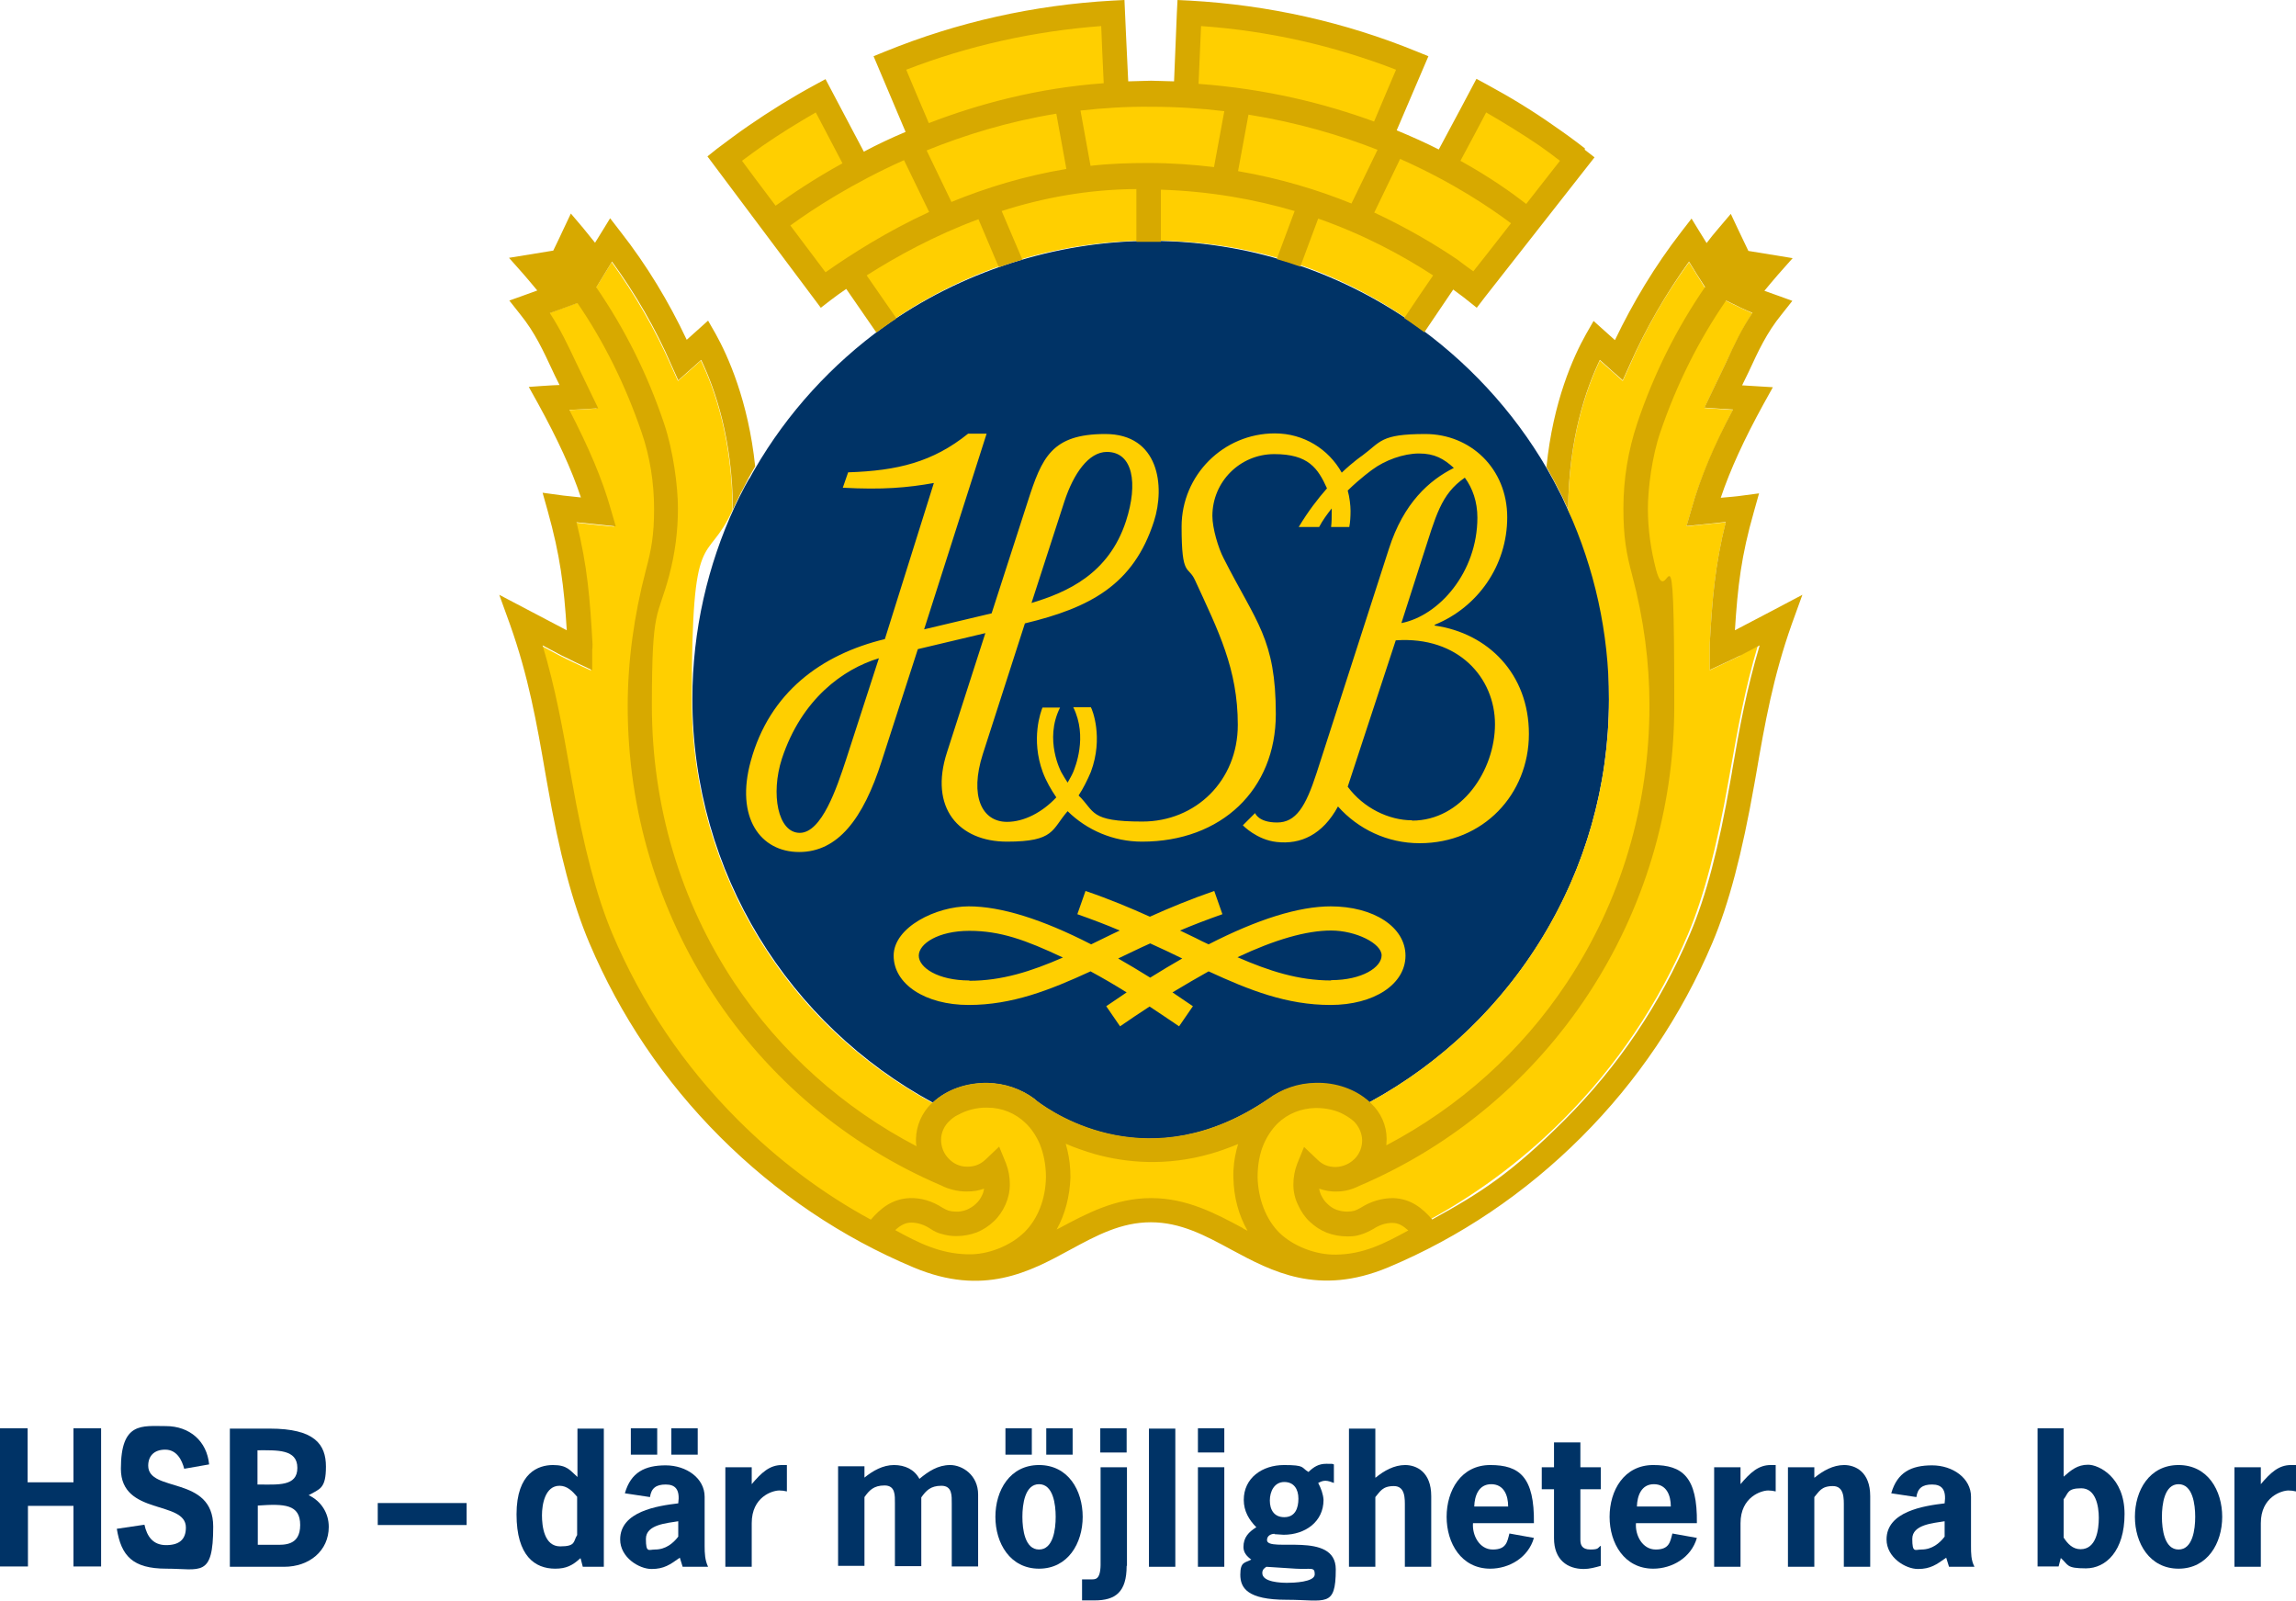 <?xml version="1.0" encoding="UTF-8"?>
<svg id="Layer_1" xmlns="http://www.w3.org/2000/svg" version="1.1" viewBox="0 0 731.2 509.7">
  <!-- Generator: Adobe Illustrator 29.1.0, SVG Export Plug-In . SVG Version: 2.1.0 Build 142)  -->
  <defs>
    <style>
      .st0 {
        fill: #036;
      }

      .st1, .st2 {
        fill: #ffcf00;
      }

      .st3 {
        fill: #d7a900;
      }

      .st2 {
        fill-rule: evenodd;
      }
    </style>
  </defs>
  <g id="Plupp">
    <path class="st0" d="M238.6,152.4c-.5.8-.9,1.7-1.4,2.5-1.1,2.1-2.2,4.2-3.2,6.4-8.6,18.6-13.5,39.4-13.5,61.3,0,55.5,31,103.8,76.6,128.5,4.4-4.1,10.7-6.3,17.4-6.2,5.5.1,10.7,1.9,15,5.1h0s.1,0,.2.2c.2.2.4.3.6.5,5.5,4.2,36.1,24.9,73.6-.7h0c4.3-3.1,9.5-4.9,15-5,6.6-.1,12.8,2.1,17.2,6,45.5-24.7,76.3-72.9,76.3-128.3s-4.7-42.2-13.2-60.7c-.3-.6-.5-1.2-.8-1.7-.3-.7-.6-1.3-.9-2-.4-.8-.8-1.5-1.2-2.3-.2-.5-.5-.9-.7-1.4-.3-.6-.7-1.3-1-1.9-.3-.5-.6-1.1-.9-1.6-.3-.6-.7-1.2-1-1.8-10.8-18.6-25.7-34.6-43.3-46.8-23.5-16.2-52.1-25.8-82.8-25.8s-61,10.1-84.9,27.2c-16.8,12.1-31,27.6-41.4,45.6-.4.7-.9,1.5-1.3,2.3-.1.2-.2.4-.4.7h0Z"/>
  </g>
  <g id="Lager_1">
    <path class="st2" d="M554.4,208.7l-4.4,2.1-5.5,2.6v-6.6c0,0,0-1.7,0-1.7.8-14.3,1.6-24.7,5.1-38.8-3.3.3-12.5,1.3-12.5,1.3l1.6-5.5c2.7-9.6,7.1-19.8,13.2-31.6-1.5,0-3.3-.2-3.3-.2l-5.8-.4,7-14.6c2.5-5.3,4.9-10.4,8.3-15.6-2-.7-10-4.7-10-4.7l3.1-3.7c1.5-1.9,3-2.9,3.8-4-.9,0-3.6-.2-3.6-.2,0,0-1.1-2.6-1.6-3.8-1,1.3-1.5,2.8-2.5,4.2l-4.1,4.5s-4.4-7.1-5.3-8.5c-7.5,10.3-13.9,21.3-18.9,32.9l-2.2,4.9s-5.7-5.1-7.3-6.5c-4.4,9.2-10,25.2-10.1,47.7,8.3,18.4,13,38.8,13,60.2,0,56.9-32.6,106.2-80.1,130.3-3.6-2.7-8.4-4.2-13.4-4.1-5.8.1-11,2.4-14.8,6-1.3,1.3-2.5,2.7-3.5,4.3h-2.9s-14.9,7.8-25.2,7.4-33.9-6.5-38.2-7.4c-.6-.1-1.2-.2-1.9-.2-1-1.5-2.1-2.9-3.4-4.1-3.7-3.6-9-5.9-14.8-6-5.1,0-9.9,1.4-13.6,4.2-47.7-24-80.3-73.4-80.3-130.4s4.6-41.9,13-60.3c-.1-22.5-5.7-38.5-10.1-47.6-1.6,1.5-7.3,6.5-7.3,6.5l-2.2-4.9c-5.1-11.6-11.5-22.6-18.9-32.9-.8,1.3-5.3,8.6-5.3,8.6l-3.8-4.5c-1.1-1.4-2-2.4-3.1-3.7-.6,1.3.2,0-1.3,3.2,0,0-2.7.4-3.6.6,1.1,1.4,2.2,2.6,3.4,4.2l2.6,4.6s-7.1,2.6-9.1,3.3c3.5,5.2,5.9,10.3,8.3,15.6l7.1,14.7s-7.6.4-9.2.5c6.2,11.7,10.5,21.9,13.2,31.6l1.6,5.5s-9.3-.9-12.5-1.3c3.5,14.1,4.3,24.5,5.1,38.8v8.3c-.1,0-5.6-2.6-5.6-2.6,0,0-4.4-2.1-4.5-2.2,0,0-3-1.6-5.8-3.1,4.1,13.7,6.5,26.6,8.8,40.1l.5,2.8c3.7,21.4,7.8,37,12.9,48.9,9.4,22.2,22.8,42.1,39.9,59.2,13.8,13.8,29.2,25.1,46,33.8-.7.8-1.4,1.6-2.1,2.5,9.6,5.1,17.6,10.3,29.3,10.5,7.2.1,14.9-2.8,20-7.4l.5,3.5s24.2-14.1,33.8-13.8c9.6.3,29.3,3.8,32.8,7.4,1.6,1.6,4.9,2,8.1,2,.7.4,1.5.7,2.2,1,5.1,4.5,12.8,7.5,19.9,7.3,11.7-.2,19.6-5.5,29.3-10.5-.8-.9-1.5-1.8-2.3-2.7,16.7-8.7,32.1-19.9,45.8-33.6,17.1-17.1,30.5-37,39.9-59.2,5-11.9,9.1-27.4,12.9-48.9l.5-2.8c2.4-13.5,4.7-26.4,8.8-40.1-3.1,1.6-5.9,3.1-5.9,3.1h.6Z"/>
    <path class="st1" d="M449.4,102.4l9.5-13.5,11.6,2.2,30.6-40.2-28.9-20.2-12.8,22.1-19.4-9.3,8.5-23.2-32.1-10.7-38.3-4.8-1.7,24.8-20.3-1.9-2.8-23-37.8,5.9-30.8,9.6,7.8,23.2-18.8,9.7-11.9-22.8-30.4,20.3,30.4,40.8,9.3-4.8,10.6,17.2c23.9-17.1,53.2-27.2,84.9-27.2s59.3,9.5,82.8,25.8h0Z"/>
  </g>
  <g id="Lager_2">
    <path class="st3" d="M552.5,200.9c.9-14.3,2-23.8,6.1-38.1l1.6-5.7-6.8.9s-2.7.3-5.4.5c3-8.9,7.4-18.5,13.6-29.8l3-5.4s-8.1-.5-9.8-.6c1-2.1,2.1-4.3,2.1-4.3,3.1-6.7,5.7-12.4,10.5-18.3l3.4-4.3s-7.1-2.6-8.9-3.2c1.5-1.8,2.9-3.5,4.3-5.1l4.7-5.3s-11.7-1.9-14.1-2.3c-1.1-2.2-5.6-11.8-5.6-11.8l-3.9,4.6c-1.3,1.5-2.6,3.1-3.8,4.7-.9-1.4-4.8-7.8-4.8-7.8l-3.4,4.4c-8.2,10.6-15.2,22.2-21,34.3-1.6-1.4-6.8-6.1-6.8-6.1l-2.4,4.2c-4,7.1-10.5,21.4-12.6,42.3,0,.1.2.3.2.4.4.6.7,1.2,1,1.8.3.5.6,1.1.9,1.6.3.6.7,1.3,1,1.9.2.5.5.9.7,1.4.4.8.8,1.5,1.2,2.3.3.6.6,1.3.9,2,.3.6.6,1.2.8,1.7,0,.2.2.3.2.5.1-22.5,5.7-38.5,10.1-47.7,1.6,1.5,7.3,6.5,7.3,6.5l2.2-4.9c5.1-11.6,11.5-22.6,18.9-32.9.7,1.2,4.2,6.8,5.1,8.1-9,13.1-16.3,27.6-21.6,43.4-2.9,8.7-4.4,17.8-4.4,27s.9,14.3,2.8,21.4c3.7,13.9,5.5,27.8,5.5,41.4,0,31.9-9.1,62.4-26.3,88.3-14.5,21.9-34.3,39.6-57.5,51.8,0-.7.1-1.3.1-2,0-4.3-1.8-8.4-5-11.4-.2-.2-.4-.3-.5-.5-4.4-4-10.7-6.2-17.2-6-5.5.1-10.7,1.9-15,5.1h0c-37.5,25.6-68.1,4.8-73.6.7-.2-.2-.4-.3-.6-.5-.1,0-.2-.1-.2-.2h0c-4.3-3.2-9.5-5-15-5.1-6.7-.1-13,2.1-17.4,6.2-.1.1-.2.2-.4.3-3.1,3-4.9,7.1-5,11.4,0,.8,0,1.6.2,2.3-23.4-12.2-43.3-30-58-52-17.2-25.9-26.3-56.4-26.3-88.3s1.8-27.5,5.5-41.4c1.9-7.1,2.8-14.3,2.8-21.4s-1.5-18.4-4.4-27c-5.3-15.8-12.6-30.3-21.6-43.4,1-1.6,4.3-7,5-8.2,7.5,10.3,13.9,21.3,18.9,32.9l2.2,4.9s5.7-5.1,7.3-6.5c4.4,9.2,10,25.2,10.1,47.6.2-.3.3-.7.5-1,.7-1.4,1.3-2.8,2-4.2.1-.2.2-.5.4-.7.7-1.4,1.4-2.7,2.1-4.1.1-.2.2-.4.4-.7.4-.8.9-1.5,1.3-2.3.1-.2.3-.5.4-.7-2.2-20.9-8.7-35.2-12.6-42.2l-2.4-4.2s-5.2,4.7-6.8,6.1c-5.7-12.1-12.7-23.7-21-34.3l-3.4-4.4s-3.9,6.4-4.8,7.8c-1.3-1.6-2.5-3.1-3.8-4.7l-3.9-4.6-2.6,5.5s-1.9,4.1-3,6.3c-2.5.4-14.1,2.3-14.1,2.3l4.7,5.3c1.4,1.6,2.8,3.3,4.3,5.1-1.8.7-8.9,3.2-8.9,3.2l3.4,4.3c4.8,5.9,7.4,11.7,10.5,18.3,0,0,1,2.2,2.1,4.3-1.7,0-9.8.6-9.8.6l3,5.4c6.2,11.3,10.6,20.8,13.6,29.8l-5.6-.6-6.6-.9,1.6,5.7c4,14.3,5.2,23.8,6.1,38.1-3.6-1.9-21.5-11.3-21.5-11.3l3.4,9.4c5.9,16.6,8.5,31.2,11.4,48.1l.5,2.8c3.8,22,8.1,38.1,13.4,50.6,9.8,23.1,23.8,43.9,41.6,61.7,18,18,38.8,32,61.7,41.6,22.2,9.3,36.9,1.4,49.9-5.7,8.3-4.5,16.1-8.7,25.6-8.7s17.3,4.2,25.6,8.7c13,7,27.7,14.9,49.9,5.7,22.9-9.6,43.7-23.6,61.7-41.6,17.8-17.8,31.8-38.6,41.6-61.7,5.3-12.5,9.5-28.5,13.4-50.6l.5-2.8c2.9-16.9,5.5-31.4,11.4-48.1l3.4-9.4s-18.9,10-21.5,11.3v.2ZM277.4,388.4c-15.5-8.4-29.7-19.1-42.5-31.9-17.1-17.1-30.5-37-39.9-59.2-5-11.9-9.1-27.4-12.9-48.9l-.5-2.8c-2.4-13.5-4.7-26.4-8.8-40.1,2.8,1.5,5.8,3.1,5.8,3.1.1,0,4.5,2.2,4.5,2.2l5.5,2.6v-6.6c.1,0,.1-1.7.1-1.7-.8-14.3-1.6-24.7-5.1-38.8,3.2.3,12.5,1.3,12.5,1.3l-1.6-5.5c-2.7-9.6-7.1-19.8-13.2-31.6,1.5,0,9.2-.5,9.2-.5l-7.1-14.7c-2.5-5.3-4.9-10.4-8.3-15.6,1.8-.6,7.7-2.8,8.8-3.2,8.5,12.4,15.3,26.2,20.4,41.1,2.7,7.8,4,16.1,4,24.5s-.9,13-2.6,19.4c-3.8,14.5-5.8,29.1-5.8,43.4,0,66.8,39.2,126.7,99.9,152.6h0c2.3,1.2,5.3,1.9,7.9,1.9s3.9-.3,5.7-.9c-.1.7-.3,1.4-.6,2-.5,1.1-1.1,2-2,2.8-.8.8-1.8,1.4-2.9,1.9-1.1.4-2.3.7-3.5.6-.8,0-1.6-.1-2.3-.3-.6-.2-1.2-.5-1.9-.9h0c-3.4-2.2-6.9-3.2-10.4-3.1-5.7.2-9.4,3.3-12.5,6.9h0ZM326.2,392.4c-4.4,4.3-11.6,7.2-18,7-8.9-.2-15.6-3.6-23.1-7.7,1.6-1.5,3.2-2.4,5.1-2.4s4,.6,6,1.9h0c1.3.9,2.6,1.5,4,1.8,1.4.4,2.8.6,4.3.6,2.3,0,4.5-.4,6.6-1.2,2-.8,3.8-2,5.4-3.5s2.8-3.3,3.7-5.3c.9-2,1.4-4.2,1.4-6.5s-.4-4.5-1.2-6.6l-2.2-5.4-4.2,4c-1.8,1.7-3.6,2.4-6,2.4s-4.4-1-5.9-2.6c-1.6-1.6-2.4-3.8-2.4-6s1-4.4,2.6-5.9c.8-.8,1.7-1.5,2.8-2,2.7-1.5,6-2.4,9.4-2.3,4.6,0,8.9,1.8,12.1,4.9,1.9,1.8,3.4,4.1,4.5,6.6,1.3,3.2,2,6.8,2,10.6-.1,7-2.6,13.4-6.9,17.6h0ZM395.9,391.1c-8.8-4.7-17.9-9.6-29.3-9.6s-20.5,4.9-29.3,9.6c-.3.1-.5.3-.8.4,2.7-4.8,4.2-10.6,4.4-16.6,0-3-.3-6-1-8.8-.2-.6-.3-1.3-.5-1.9,2.8,1.2,5.9,2.3,9.3,3.3,10.1,2.8,22.8,3.9,36.8-.1,2.9-.8,5.8-1.9,8.8-3.1-.2.6-.3,1.2-.5,1.8-.7,2.8-1.1,5.8-1,8.9.1,6.2,1.7,12,4.5,16.9-.5-.2-.9-.5-1.4-.7h0ZM425.4,399.5c-6.4.1-13.6-2.7-18-7-4.2-4.2-6.7-10.6-6.9-17.6,0-3.8.6-7.5,2-10.7,1.1-2.5,2.6-4.7,4.4-6.5,3.2-3.1,7.5-4.8,12.1-4.9,3.4,0,6.6.7,9.2,2.2,1.1.6,2.1,1.3,3,2.1,1.6,1.6,2.5,3.7,2.6,5.9,0,2.3-.8,4.4-2.4,6s-3.7,2.5-5.9,2.6c-2.5,0-4.3-.7-6-2.4l-4.2-4-2.2,5.4c-.8,2.1-1.2,4.3-1.2,6.6s.5,4.5,1.5,6.5c.9,2,2.1,3.8,3.7,5.3s3.4,2.7,5.4,3.5c2.1.8,4.3,1.2,6.6,1.2s2.9-.2,4.3-.6c1.3-.4,2.6-1,4-1.8h0c2-1.3,4-1.9,6-1.9s3.4.9,5.1,2.4c-7.5,4.1-14.2,7.6-23.1,7.7h0ZM551.6,245.7l-.5,2.8c-3.7,21.4-7.8,37-12.9,48.9-9.4,22.2-22.8,42.1-39.9,59.2s-26.9,23.3-42.2,31.7c-3.1-3.6-6.8-6.6-12.4-6.8-3.6,0-7.1,1-10.4,3.1h0c-.7.4-1.3.7-1.9.9-.7.2-1.5.3-2.3.3-1.2,0-2.4-.2-3.5-.6s-2.1-1.1-2.9-1.9c-.9-.8-1.5-1.8-2-2.8-.3-.7-.5-1.3-.6-2,1.8.6,3.7,1,5.7.9,2.5,0,4.9-.7,7.1-1.8h0c60.7-25.9,100.3-85.9,100.3-152.8s-1.9-28.8-5.8-43.4c-1.7-6.5-2.6-13-2.6-19.4s1.3-16.7,4-24.5c5.2-15.2,12.2-29.2,20.9-41.8,2.4,1.2,6.9,3.4,8.4,3.9-3.5,5.2-5.9,10.3-8.3,15.6l-7,14.6,5.8.4s1.8.1,3.3.2c-6.2,11.7-10.5,21.9-13.2,31.6l-1.6,5.5s9.2-.9,12.5-1.3c-3.5,14.1-4.3,24.5-5.1,38.8v8.3c0,0,5.6-2.6,5.6-2.6l4.4-2.1s2.8-1.5,5.9-3.1c-4.1,13.7-6.5,26.6-8.8,40.1h0Z"/>
    <path class="st2" d="M423.9,288.6c-10.3,0-23.4,4.1-39,12.1-1.4-.6-2.7-1.3-4.1-2-1.6-.8-3.3-1.6-5-2.4,4.2-1.8,8.7-3.5,13.5-5.2l-2.6-7.4c-7.5,2.6-14.3,5.4-20.5,8.2-6.2-2.8-12.9-5.6-20.5-8.2l-2.6,7.4c4.8,1.7,9.3,3.4,13.5,5.2-1.7.8-3.4,1.6-5,2.4-1.4.7-2.7,1.3-4.1,2-15.6-8-28.7-12.1-39-12.1s-23.9,6.6-23.9,15.7,10.1,15.7,23.9,15.7,25.8-4.7,38.8-10.7c3.7,2,7.5,4.2,11.5,6.7-2.1,1.4-4.3,2.9-6.5,4.4l4.4,6.4c3.2-2.2,6.3-4.3,9.4-6.3,3,2,6.2,4.1,9.4,6.3l4.4-6.4c-2.2-1.5-4.4-3-6.5-4.4,4-2.4,7.9-4.7,11.5-6.7,13,6,24.9,10.7,38.8,10.7s23.9-6.6,23.9-15.7-10.1-15.7-23.9-15.7h.2ZM308.7,312.2c-10,0-16.1-4.1-16.1-7.9s6.2-7.9,16.1-7.9,17.9,2.9,29.8,8.5c-10.1,4.4-19.4,7.4-29.8,7.4h0ZM366.3,311.3c-3.5-2.2-6.9-4.2-10.2-6.1,3.2-1.5,6.6-3.2,10.2-4.8,3.6,1.6,6.9,3.2,10.2,4.8-3.3,1.9-6.7,3.9-10.2,6.1ZM423.9,312.2c-10.4,0-19.7-3-29.8-7.4,11.9-5.6,21.9-8.5,29.8-8.5s16.1,4.1,16.1,7.9-6.2,7.9-16.1,7.9h0Z"/>
    <path class="st3" d="M504.8,47.3c-3.2-2.5-6.5-4.9-10-7.3-6.8-4.8-13.9-9.1-21.1-13l-3.5-1.9s-9.1,17.2-12,22.5c-4.1-2.1-8.6-4.1-13.4-6.1,2.3-5.4,10.1-23.6,10.1-23.6l-3.7-1.5C428.2,7,403.9,1.6,379,.2l-4-.2-.2,3.9s-.7,16.4-.9,22c-3.3-.1-7.3-.2-7.3-.2,0,0-4,.1-7.3.2-.3-5.5-1.2-25.9-1.2-25.9l-3.9.2c-24.9,1.4-49.2,6.8-72.3,16.2l-3.7,1.5s8,18.9,10.2,24.1c-4.5,1.9-9,4-13.3,6.3-2.6-4.9-12.2-23.1-12.2-23.1l-3.5,1.9c-7.2,3.9-14.3,8.3-21.1,13-3.5,2.4-6.8,4.9-10,7.3l-3,2.4,36.1,48.2,3.1-2.4c1.6-1.2,3.2-2.4,5-3.6l9.6,13.9c1-.8,2.1-1.5,3.2-2.3s2.1-1.5,3.2-2.2c-3.5-5-6.9-10-9.5-13.7,9.6-6.1,21.6-12.7,35.6-17.9l6.5,15.3c2.5-.9,4.9-1.7,7.5-2.4l-6.6-15.5c13-4.2,27.5-6.9,42.9-7v16.8h7.8v-16.6c15.7.5,30,3.1,42.6,6.8l-5.7,15.3c2.5.7,5,1.5,7.5,2.4l5.7-15.3c14.8,5.2,27.1,11.9,36.6,18.1-2.5,3.6-5.8,8.5-9.2,13.6,1.1.7,2.2,1.5,3.2,2.2,1.1.8,2.1,1.5,3.2,2.3l9.2-13.6c1.1.8,2.1,1.6,3.1,2.3l4.4,3.5,2.6-3.4,34.9-44.5-3.1-2.4v-.4ZM486,64.9c-4.5-3.5-11.5-8.5-20.9-13.7,2.9-5.4,6.7-12.5,8.2-15.4,5.7,3.3,11.4,6.8,17,10.6,2.3,1.6,4.4,3.2,6.5,4.8-1.6,2.1-6,7.6-10.8,13.8h0ZM382.5,8.3c21.4,1.5,42.2,6.2,62.1,13.9-1.3,3.1-4.6,10.7-7,16.5-15.6-5.7-34.2-10.4-55.9-12,.2-5.1.6-14.3.8-18.4ZM288.6,22.2c19.9-7.7,40.8-12.3,62.1-13.9.1,3.4.5,11.9.8,18.2-20.8,1.5-39.6,6.5-55.7,12.7-2.5-5.9-5.9-13.8-7.2-17h0ZM236.3,51.2c2.2-1.6,4.3-3.2,6.6-4.8,5.5-3.8,11.2-7.3,16.9-10.6,1.6,3.1,5.6,10.6,8.5,16.2-9.1,5-16.3,9.9-21.3,13.5-4.8-6.4-9.2-12.2-10.7-14.3h0ZM262.9,86.7c-1.7-2.2-6.2-8.3-11.2-14.9,7.4-5.4,19.9-13.5,36.2-20.8l8,16.5c-13.4,6.2-24.6,13.3-33,19.2ZM303,64.3l-7.9-16.4c12.1-4.9,26-9.2,41.3-11.7l3.2,17.6c-13.3,2.2-25.6,6-36.6,10.5ZM386.6,53.2c-6.7-.8-13.6-1.3-20.9-1.3-6.3,0-12.4.2-18.4.9l-3.2-17.6c7.2-.8,14.7-1.3,22.5-1.2,8.1,0,15.9.5,23.3,1.4l-3.3,17.9h0ZM394.3,54.4l3.3-17.9c15.6,2.5,29.4,6.6,41.1,11.2l-8.3,17.1c-10.6-4.3-22.7-8-36.1-10.3h0ZM437.6,67.8l8.3-17.2c16.9,7.5,28.9,15.7,35.3,20.5-5.3,6.8-10.3,13.2-12,15.3-.6-.4-1.2-.9-1.8-1.3-1.8-1.3-3.2-2.4-3.2-2.4h0c-7.1-4.8-16-10.1-26.5-15h0Z"/>
    <path class="st1" d="M457,198.9h0c13.5-5.5,23-18.7,23-34.2s-11.7-26.5-26.1-26.5-14.1,2.5-20.1,6.9c0,0-2.7,1.8-6.5,5.4-4.2-7.5-12.1-12.5-21.3-12.5-16.4,0-29.7,13.3-29.7,29.7s2.1,12.2,4.3,17.1c7.4,16.1,13.6,28.2,13.6,46s-13.4,30.8-30.4,30.8-15-3.2-20.3-8.3c1.5-2.3,2.8-4.9,3.9-7.5h0c4.1-11,.4-20,0-20.6h-5.6c4.7,9.5.5,19.3,0,20.6h0c-.5,1.2-1.2,2.3-1.8,3.4-.7-1.1-1.4-2.2-2-3.3,0,0-5.6-10.3-.4-20.6h-5.6c-.5,1.2-3.8,10,.1,20.6,1.1,2.9,2.6,5.5,4.3,8-4.5,4.8-10.3,7.8-15.7,7.8-8,0-12-8.2-7.7-21.6l13.4-41.6c20.8-5,34.6-12.3,41.1-32.5,3.6-11.2,1.6-27.8-15.5-27.8s-20.2,7.5-24.7,21.5l-11.5,35.6-21.5,5.1h0l19.9-62.3h-5.9c-11.2,9-22.4,11.8-38.2,12.3l-1.7,4.9c12.6.7,20.6,0,29-1.5l-15.6,49.7c-20.3,4.9-36.7,17-42.7,38.8-5,18.1,3.1,29,15.4,29s20.4-10.5,26.3-29l11.5-35.6,21.5-5.1-12.2,37.9c-5.8,17.8,3.8,28.5,19.1,28.5s14.2-3.9,19.3-9.7c6.1,6,14.5,9.7,23.7,9.7,25.3,0,42.6-16.6,42.6-40.6s-6.2-29.1-16.6-49.6c-1.7-3.2-3.6-9.6-3.6-13.5,0-10.9,8.8-19.7,19.7-19.7s13.9,4.5,16.8,10.9c-2.9,3.3-6,7.3-9,12.3h6.5c1.1-2.1,2.5-4,4-5.9v1.1c0,1.6,0,3.3-.2,4.8h5.8c.3-1.5.4-3.4.4-5.1s-.3-4.4-.9-6.5c4.2-4.1,7.9-6.7,7.9-6.7,3.9-2.9,9.8-5.1,14.8-5.1s7.9,1.7,11.1,4.6c-7.8,3.9-16,11.1-20.7,25.8l-23,71.3c-3.5,10.8-6.6,15.8-12.6,15.8s-7-3-7-3l-3.9,3.9s4.4,4.6,10.7,5.3c7.7.9,14.7-2.3,19.6-11.3,6.4,7.2,15.7,11.7,26,11.7,20.3,0,34.8-15.6,34.8-34.8s-13.1-32.1-30-34.5v-.3ZM339,159.6c2.9-8.8,7.7-15.7,13.5-15.7,8.3,0,10,10,6.1,22-5.5,16.9-18.8,22.7-30.1,26.1l10.5-32.4ZM269.4,242c-2.9,8.8-7.7,23.2-14.7,23.2s-9.3-12.4-5.7-23.6c6.3-19.1,19.6-28.6,30.9-32l-10.5,32.4ZM453,177.5c4.3-13.2,5.8-20.1,13.5-25.4,2.5,3.4,4,7.7,4,12.7,0,17.5-12.3,31.3-24.2,33.6l6.7-20.9ZM449.7,261.2c-7.4,0-15.5-3.9-20.5-10.7l15.3-46.6c20-1.4,31.6,12,31.6,26.7s-10.6,30.7-26.4,30.7h0Z"/>
  </g>
  <g id="Tagline">
    <g>
      <path class="st0" d="M23.4,472v-17.2h8.8v44h-8.8v-19.3h-14.5v19.3H0v-44h8.8v17.2h14.6Z"/>
      <path class="st0" d="M58.7,467.8c-.8-3.1-2.5-6.2-6.1-6.2s-5.4,2.1-5.4,5.1c0,8.7,20.7,3,20.7,19.4s-4.1,13.4-14.9,13.4-14.4-4.1-15.8-12.7l8.8-1.3c.8,3.7,2.7,6.5,6.9,6.5s6.3-1.8,6.3-5.6c0-8.8-20.7-3.7-20.7-18.7s6.7-13.6,14.3-13.6,13.1,4.8,13.8,12.2l-8,1.4h.1Z"/>
      <path class="st0" d="M73.2,498.9v-44h12.7c14.3,0,17.9,5,17.9,12.1s-2,7.1-5.5,9.1c4,1.9,6.4,5.7,6.4,10.1,0,7.6-6.2,12.7-14.2,12.7h-17.3ZM82,472.7c6.5,0,12.7.7,12.7-5.3s-6.4-5.6-12.7-5.6v10.9ZM87.8,491.9c2.7,0,7.8.3,7.8-6.3s-5-6.8-13.5-6.2v12.5h5.7Z"/>
      <path class="st0" d="M148.6,478.6v7h-28.3v-7h28.3Z"/>
      <path class="st0" d="M184.8,496.2c-2.5,2.3-4.5,3.3-8,3.3-6.4,0-12.3-4-12.3-17.3s7-15.7,11.6-15.7,5.4,1.7,7.8,3.8v-15.4h8.4v44h-6.7l-.7-2.7h-.1ZM178.2,473.1c-4.6,0-5.6,5.9-5.6,9.4s.7,9.9,5.8,9.9,4.1-1.6,5.4-3.6v-12.2c-1.5-1.8-3.2-3.5-5.6-3.5h0Z"/>
      <path class="st0" d="M216.5,496c-3.1,2.2-5,3.6-9,3.6s-10-3.7-10-9.4c0-8.9,11.8-10.7,18.5-11.5.6-4.4-.9-6-4-6s-4.6,1.2-5,4l-8-1.2c1.9-6.7,6.4-8.9,13-8.9s12.4,4.1,12.4,10v15.7c0,2.3.1,4.5,1.1,6.6h-8.1l-.9-2.9h0ZM209.3,463.2h-8.4v-8.4h8.4v8.4ZM216,484.4c-3.5.6-10.3,1-10.3,5.6s.9,3.4,2.9,3.4c3.4,0,5.8-2,7.4-4.1v-4.9h0ZM222.2,463.2h-8.4v-8.4h8.4v8.4Z"/>
      <path class="st0" d="M239.3,472.7c3.2-3.8,5.8-6.2,9.7-6.2h1.6v8.4c-.8-.2-1.6-.3-2.4-.3-2.2,0-8.8,2-8.8,10.4v13.9h-8.4v-31.7h8.4v5.5h-.1Z"/>
      <path class="st0" d="M275.3,470.5c2.7-2.2,5.9-4,9.4-4s6.5,1.4,8.1,4.4c2.9-2.4,5.9-4.4,9.8-4.4s8.9,3.2,8.9,9.4v22.9h-8.4v-20c0-2.5.2-5.7-3.3-5.7s-4.9,1.6-6.4,3.7v21.9h-8.4v-20c0-2.5.2-5.7-3.3-5.7s-4.9,1.6-6.4,3.7v21.9h-8.4v-31.7h8.4v3.6Z"/>
      <path class="st0" d="M317,483c0-8.4,4.6-16.5,13.9-16.5s13.9,8.1,13.9,16.5-4.7,16.5-13.9,16.5-13.9-8.1-13.9-16.5ZM328.6,463.2h-8.4v-8.4h8.4v8.4ZM336.2,483c0-4-.8-10.4-5.3-10.4s-5.3,6.4-5.3,10.4.8,10.4,5.3,10.4,5.3-6.4,5.3-10.4ZM341.6,463.2h-8.4v-8.4h8.4v8.4Z"/>
      <path class="st0" d="M358.8,498.6c0,8.4-3.6,11-10.2,11h-4v-6.7h2.8c1.3,0,3,.3,3.1-4.5v-31.2h8.4v31.4h0ZM358.8,462.5h-8.4v-7.7h8.4v7.7Z"/>
      <path class="st0" d="M374.3,498.9h-8.4v-44h8.4v44Z"/>
      <path class="st0" d="M389.9,462.5h-8.4v-7.7h8.4v7.7ZM389.9,498.9h-8.4v-31.7h8.4v31.7Z"/>
      <path class="st0" d="M405.9,488.4c-1,0-2.4.5-2.4,2,0,4.1,21.9-3.1,21.9,9.3s-3.2,9.7-15.7,9.7-14.7-3.8-14.7-8,1.5-3.7,3.5-4.8c-1.4-1-2.5-2.2-2.5-4,0-3.1,1.7-4.8,4.1-6.3-2.3-2.3-4-5.1-4-8.7,0-7,5.9-11.1,12.8-11.1s5.4.8,7.8,2.2c1.7-1.6,3.2-2.6,5.7-2.6s1.6,0,2.4.2v5.9c-.8-.3-1.8-.7-2.7-.7s-1.5.3-2.3.7c.9,1.7,1.6,3.6,1.7,5.4,0,7-5.9,11.1-12.7,11.1l-3.1-.2h.2ZM403.3,498.9c-.8.5-1.3,1-1.3,2,0,2.9,5.9,3.1,7.9,3.1s8.8-.2,8.8-2.7-1.1-1.5-6.1-1.8l-9.3-.6ZM409,483.1c3.5,0,4.5-2.9,4.5-5.9s-1.4-5.3-4.5-5.3-4.6,2.9-4.6,5.9,1.4,5.3,4.6,5.3Z"/>
      <path class="st0" d="M438.1,470.5c2.7-2.2,5.9-4,9.4-4s8.3,2.1,8.3,9.9v22.5h-8.4v-19.1c0-2.5.2-6.6-3.5-6.6s-4.4,1.8-5.9,3.5v22.2h-8.4v-44h8.4v15.6h.1Z"/>
      <path class="st0" d="M469.1,485c-.3,3.8,2,8.4,6.3,8.4s4.6-2.4,5.3-5.1l7.8,1.4c-1.8,6.3-7.9,9.8-13.9,9.8-9.2,0-13.9-8.1-13.9-16.5s4.6-16.5,13.9-16.5,14.1,3.8,13.9,18.5h-19.4ZM480.3,479.7c0-3.6-1.4-7.1-5.4-7.1s-5.3,3.7-5.4,7.1h10.9-.1Z"/>
      <path class="st0" d="M503.3,467.2h6.5v7h-6.5v16.1c0,1.5.4,3.1,3.2,3.1s2.3-.6,3.3-1.2v6.4c-1.8.5-3.6,1-5.4,1-5.2,0-9.5-2.9-9.5-9.8v-15.6h-3.9v-7h3.9v-7.9h8.4v7.9Z"/>
      <path class="st0" d="M521,485c-.3,3.8,2,8.4,6.3,8.4s4.6-2.4,5.3-5.1l7.8,1.4c-1.8,6.3-7.9,9.8-13.9,9.8-9.2,0-13.9-8.1-13.9-16.5s4.6-16.5,13.9-16.5,14.1,3.8,13.9,18.5h-19.4ZM532.1,479.7c0-3.6-1.4-7.1-5.4-7.1s-5.3,3.7-5.4,7.1h10.9,0Z"/>
      <path class="st0" d="M554.2,472.7c3.2-3.8,5.8-6.2,9.7-6.2h1.6v8.4c-.8-.2-1.6-.3-2.4-.3-2.1,0-8.8,2-8.8,10.4v13.9h-8.4v-31.7h8.4v5.5h0Z"/>
      <path class="st0" d="M577.9,470.5c2.7-2.2,5.9-4,9.4-4s8.3,2.1,8.3,9.9v22.5h-8.4v-19.1c0-2.5.2-6.6-3.5-6.6s-4.4,1.8-5.9,3.5v22.2h-8.4v-31.7h8.4v3.3h.1Z"/>
      <path class="st0" d="M619.8,496c-3.1,2.2-5,3.6-9,3.6s-10-3.7-10-9.4c0-8.9,11.8-10.7,18.5-11.5.6-4.4-.9-6-4-6s-4.6,1.2-5,4l-8-1.2c1.9-6.7,6.4-8.9,13-8.9s12.4,4.1,12.4,10v15.7c0,2.3,0,4.5,1.1,6.6h-8.1l-.9-2.9h0ZM619.3,484.4c-3.5.6-10.3,1-10.3,5.6s.9,3.4,2.9,3.4c3.4,0,5.8-2,7.4-4.1v-4.9h0Z"/>
      <path class="st0" d="M648.8,454.8h8.4v15.4c2.4-2.1,4.4-3.8,7.8-3.8s11.6,4,11.6,15.7-5.9,17.3-12.3,17.3-5.5-1.1-8-3.3l-.7,2.7h-6.7v-44h0ZM657.2,489.6c1.3,2,2.9,3.7,5.4,3.7,5,0,5.8-6.2,5.8-10s-1-9.4-5.6-9.4-4.1,1.7-5.6,3.5v12.2h0Z"/>
      <path class="st0" d="M679.9,483c0-8.4,4.6-16.5,13.9-16.5s13.9,8.1,13.9,16.5-4.7,16.5-13.9,16.5-13.9-8.1-13.9-16.5ZM699.1,483c0-4-.8-10.4-5.3-10.4s-5.3,6.4-5.3,10.4.8,10.4,5.3,10.4,5.3-6.4,5.3-10.4Z"/>
      <path class="st0" d="M719.9,472.7c3.2-3.8,5.8-6.2,9.7-6.2h1.6v8.4c-.8-.2-1.6-.3-2.4-.3-2.1,0-8.8,2-8.8,10.4v13.9h-8.4v-31.7h8.4v5.5h0Z"/>
    </g>
  </g>
</svg>